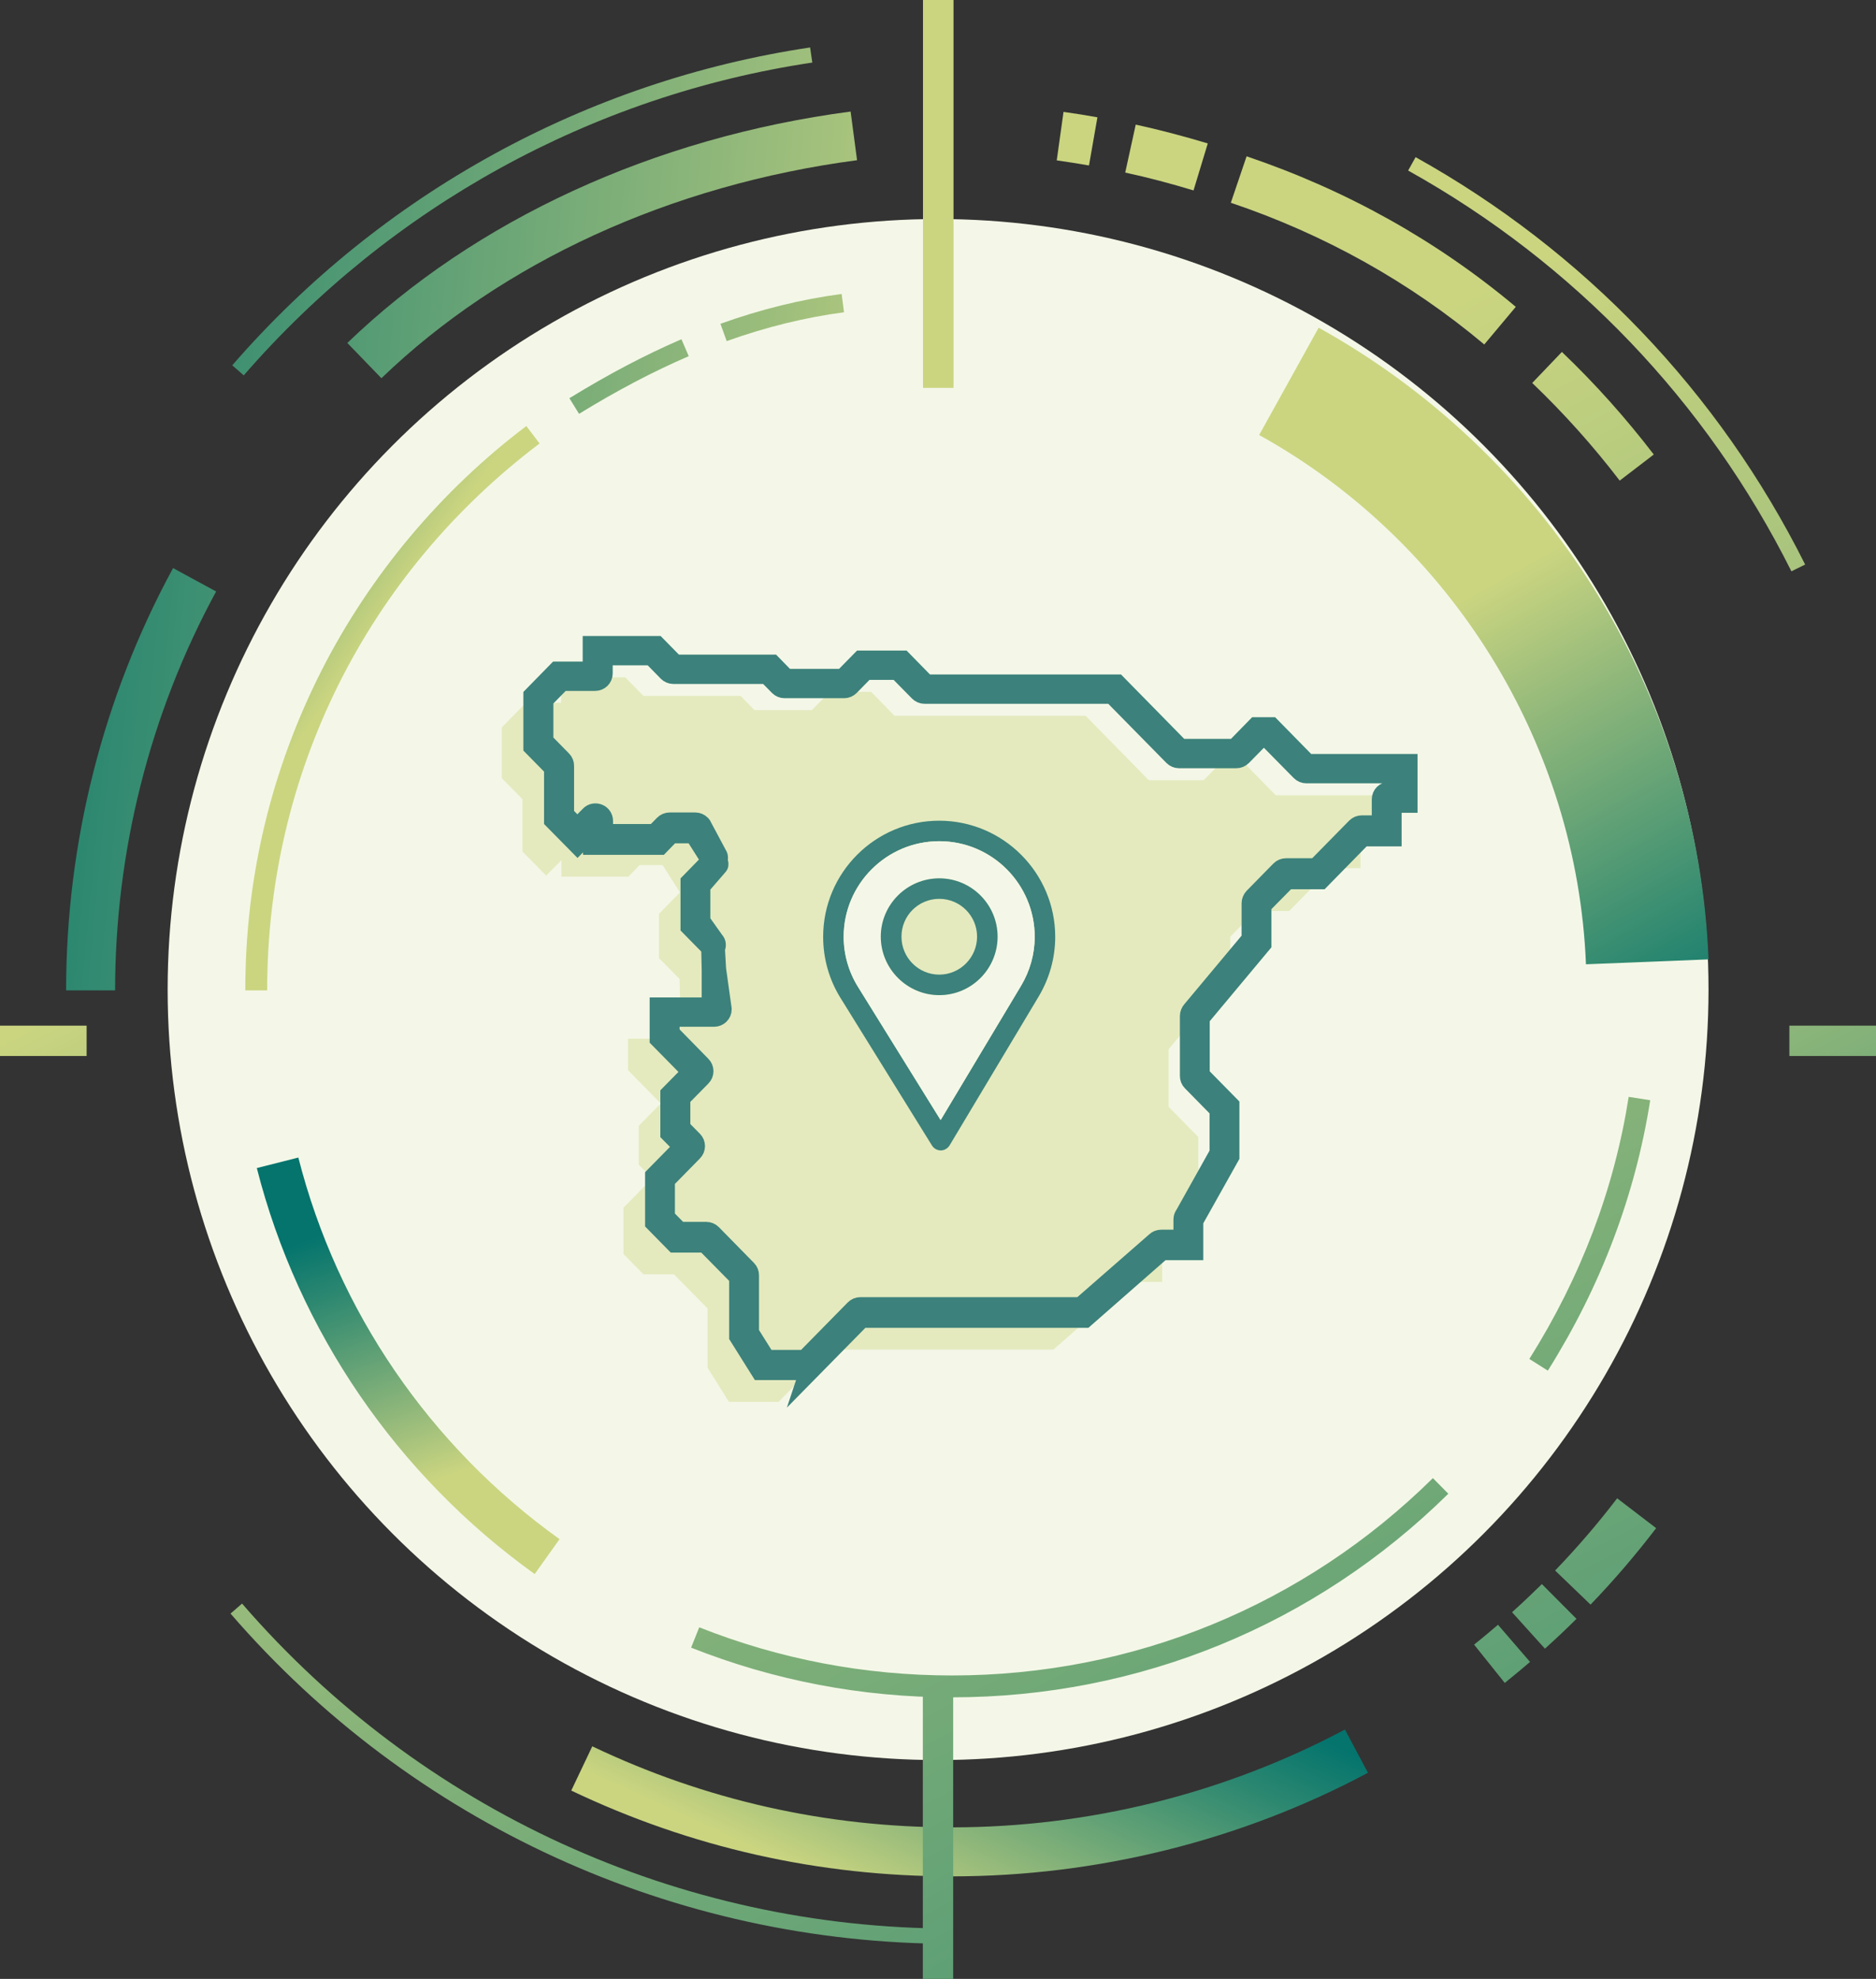 <?xml version="1.0" encoding="UTF-8"?>
<svg id="Capa_1" data-name="Capa 1" xmlns="http://www.w3.org/2000/svg" xmlns:xlink="http://www.w3.org/1999/xlink" viewBox="0 0 110.67 116.73">
  <rect x="0" y="0" width="110.67" height="116.73" fill="#333333" stroke="none"/>
  <defs>
    <style>
      .cls-1 {
        fill: url(#Nueva_muestra_de_degradado_1-4);
      }

      .cls-1, .cls-2, .cls-3, .cls-4, .cls-5, .cls-6, .cls-7, .cls-8, .cls-9, .cls-10, .cls-11, .cls-12, .cls-13, .cls-14, .cls-15, .cls-16, .cls-17, .cls-18, .cls-19, .cls-20, .cls-21, .cls-22, .cls-23, .cls-24, .cls-25, .cls-26, .cls-27 {
        stroke-width: 0px;
      }

      .cls-2 {
        fill: url(#Nueva_muestra_de_degradado_1-2);
      }

      .cls-3 {
        fill: #f4f7e7;
      }

      .cls-4 {
        fill: url(#Degradado_sin_nombre_15-2);
      }

      .cls-5 {
        fill: url(#Nueva_muestra_de_degradado_1-18);
      }

      .cls-6 {
        fill: url(#Nueva_muestra_de_degradado_1-13);
      }

      .cls-7 {
        fill: url(#Nueva_muestra_de_degradado_1-3);
      }

      .cls-8 {
        fill: url(#Nueva_muestra_de_degradado_1-12);
      }

      .cls-9 {
        fill: url(#Nueva_muestra_de_degradado_1-5);
      }

      .cls-10 {
        fill: url(#Nueva_muestra_de_degradado_1-15);
      }

      .cls-11 {
        fill: url(#Nueva_muestra_de_degradado_1-21);
      }

      .cls-12 {
        fill: url(#Nueva_muestra_de_degradado_1-9);
      }

      .cls-28 {
        opacity: .4;
      }

      .cls-13 {
        fill: #ccd680;
      }

      .cls-14 {
        fill: url(#Degradado_sin_nombre_15);
      }

      .cls-15 {
        fill: url(#Nueva_muestra_de_degradado_1);
      }

      .cls-16 {
        fill: url(#Nueva_muestra_de_degradado_1-20);
      }

      .cls-17 {
        fill: url(#Nueva_muestra_de_degradado_1-16);
      }

      .cls-18 {
        fill: url(#Nueva_muestra_de_degradado_1-17);
      }

      .cls-19 {
        fill: url(#Nueva_muestra_de_degradado_1-11);
      }

      .cls-20, .cls-29 {
        fill: #3c817b;
      }

      .cls-21 {
        fill: url(#Nueva_muestra_de_degradado_1-14);
      }

      .cls-22 {
        fill: url(#Degradado_sin_nombre_15-3);
      }

      .cls-23 {
        fill: url(#Nueva_muestra_de_degradado_1-8);
      }

      .cls-24 {
        fill: url(#Nueva_muestra_de_degradado_1-7);
      }

      .cls-29 {
        stroke: #3c817b;
        stroke-miterlimit: 10;
        stroke-width: 1.15px;
      }

      .cls-25 {
        fill: url(#Nueva_muestra_de_degradado_1-10);
      }

      .cls-26 {
        fill: url(#Nueva_muestra_de_degradado_1-19);
      }

      .cls-27 {
        fill: url(#Nueva_muestra_de_degradado_1-6);
      }
    </style>
    <linearGradient id="Nueva_muestra_de_degradado_1" data-name="Nueva muestra de degradado 1" x1="75.84" y1="182.64" x2="10.24" y2="57.46" gradientUnits="userSpaceOnUse">
      <stop offset="0" stop-color="#04746d"/>
      <stop offset=".22" stop-color="#2b8770"/>
      <stop offset=".71" stop-color="#8db67a"/>
      <stop offset="1" stop-color="#cbd580"/>
    </linearGradient>
    <linearGradient id="Nueva_muestra_de_degradado_1-2" data-name="Nueva muestra de degradado 1" x1="156.88" y1="140.18" x2="91.28" y2="14.99" xlink:href="#Nueva_muestra_de_degradado_1"/>
    <linearGradient id="Nueva_muestra_de_degradado_1-3" data-name="Nueva muestra de degradado 1" x1="-7.11" y1="8.82" x2="60.99" y2="15.33" xlink:href="#Nueva_muestra_de_degradado_1"/>
    <linearGradient id="Nueva_muestra_de_degradado_1-4" data-name="Nueva muestra de degradado 1" x1="61.77" y1="95.14" x2="53.51" y2="113.17" xlink:href="#Nueva_muestra_de_degradado_1"/>
    <linearGradient id="Nueva_muestra_de_degradado_1-5" data-name="Nueva muestra de degradado 1" x1="120.85" y1="159.05" x2="55.26" y2="33.87" xlink:href="#Nueva_muestra_de_degradado_1"/>
    <linearGradient id="Nueva_muestra_de_degradado_1-6" data-name="Nueva muestra de degradado 1" x1="123.72" y1="157.55" x2="58.12" y2="32.37" xlink:href="#Nueva_muestra_de_degradado_1"/>
    <linearGradient id="Nueva_muestra_de_degradado_1-7" data-name="Nueva muestra de degradado 1" x1="128.17" y1="155.22" x2="62.57" y2="30.03" xlink:href="#Nueva_muestra_de_degradado_1"/>
    <linearGradient id="Nueva_muestra_de_degradado_1-8" data-name="Nueva muestra de degradado 1" x1="155" y1="141.16" x2="89.4" y2="15.98" xlink:href="#Nueva_muestra_de_degradado_1"/>
    <linearGradient id="Degradado_sin_nombre_15" data-name="Degradado sin nombre 15" x1="148.8" y1="144.41" x2="83.21" y2="19.22" gradientUnits="userSpaceOnUse">
      <stop offset="0" stop-color="#04746d"/>
      <stop offset=".22" stop-color="#2b8770"/>
      <stop offset=".71" stop-color="#8db67a"/>
      <stop offset="1" stop-color="#cbd580"/>
    </linearGradient>
    <linearGradient id="Nueva_muestra_de_degradado_1-9" data-name="Nueva muestra de degradado 1" x1="141.58" y1="148.19" x2="75.98" y2="23.01" xlink:href="#Nueva_muestra_de_degradado_1"/>
    <linearGradient id="Nueva_muestra_de_degradado_1-10" data-name="Nueva muestra de degradado 1" x1="137.92" y1="150.11" x2="72.32" y2="24.93" xlink:href="#Nueva_muestra_de_degradado_1"/>
    <linearGradient id="Nueva_muestra_de_degradado_1-11" data-name="Nueva muestra de degradado 1" x1="-7.25" y1="10.28" x2="60.85" y2="16.79" xlink:href="#Nueva_muestra_de_degradado_1"/>
    <linearGradient id="Nueva_muestra_de_degradado_1-12" data-name="Nueva muestra de degradado 1" x1="-10.5" y1="44.29" x2="57.6" y2="50.8" xlink:href="#Nueva_muestra_de_degradado_1"/>
    <linearGradient id="Nueva_muestra_de_degradado_1-13" data-name="Nueva muestra de degradado 1" x1="21.26" y1="72.01" x2="26.51" y2="87.03" xlink:href="#Nueva_muestra_de_degradado_1"/>
    <linearGradient id="Nueva_muestra_de_degradado_1-14" data-name="Nueva muestra de degradado 1" x1="102.84" y1="168.49" x2="37.25" y2="43.31" xlink:href="#Nueva_muestra_de_degradado_1"/>
    <linearGradient id="Nueva_muestra_de_degradado_1-15" data-name="Nueva muestra de degradado 1" x1="135.19" y1="151.54" x2="69.59" y2="26.36" xlink:href="#Nueva_muestra_de_degradado_1"/>
    <linearGradient id="Degradado_sin_nombre_15-2" data-name="Degradado sin nombre 15" x1="101.9" y1="61.86" x2="86.88" y2="35.01" xlink:href="#Degradado_sin_nombre_15"/>
    <linearGradient id="Nueva_muestra_de_degradado_1-16" data-name="Nueva muestra de degradado 1" x1="-7.56" y1="13.58" x2="60.54" y2="20.09" xlink:href="#Nueva_muestra_de_degradado_1"/>
    <linearGradient id="Nueva_muestra_de_degradado_1-17" data-name="Nueva muestra de degradado 1" x1="-7.97" y1="17.89" x2="60.13" y2="24.4" xlink:href="#Nueva_muestra_de_degradado_1"/>
    <linearGradient id="Degradado_sin_nombre_15-3" data-name="Degradado sin nombre 15" x1="5.43" y1="29.74" x2="20.2" y2="40.01" xlink:href="#Degradado_sin_nombre_15"/>
    <linearGradient id="Nueva_muestra_de_degradado_1-18" data-name="Nueva muestra de degradado 1" x1="90.31" y1="175.06" x2="24.71" y2="49.88" gradientTransform="translate(110.67 216.65) rotate(-180)" xlink:href="#Nueva_muestra_de_degradado_1"/>
    <linearGradient id="Nueva_muestra_de_degradado_1-19" data-name="Nueva muestra de degradado 1" x1="130.14" y1="154.19" x2="64.55" y2="29" gradientTransform="translate(110.69 22.88) rotate(-180)" xlink:href="#Nueva_muestra_de_degradado_1"/>
    <linearGradient id="Nueva_muestra_de_degradado_1-20" data-name="Nueva muestra de degradado 1" x1="29.68" y1="113.15" x2="2.04" y2="60.41" gradientTransform="translate(63.95 58.84) rotate(90)" xlink:href="#Nueva_muestra_de_degradado_1"/>
    <linearGradient id="Nueva_muestra_de_degradado_1-21" data-name="Nueva muestra de degradado 1" x1="126.72" y1="96.9" x2="99.08" y2="44.15" gradientTransform="translate(169.51 -46.72) rotate(90)" xlink:href="#Nueva_muestra_de_degradado_1"/>
  </defs>
  <circle class="cls-3" cx="55.34" cy="58.37" r="45.45"/>
  <g>
    <path class="cls-15" d="m56.16,114.66c-16.35,0-31.86-7.1-42.56-19.48l.68-.59c10.53,12.18,25.79,19.17,41.88,19.17v.9Z"/>
    <path class="cls-2" d="m105.68,33.7c-5.01-10.01-12.83-18.19-22.61-23.64l.44-.79c9.94,5.54,17.89,13.85,22.98,24.03l-.81.4Z"/>
    <path class="cls-7" d="m14.38,22.14l-.68-.59C22.49,11.42,34.6,4.77,47.79,2.8l.13.89c-12.98,1.94-24.89,8.49-33.54,18.45Z"/>
    <path class="cls-1" d="m56.16,110.68c-7.86,0-15.41-1.7-22.46-5.06l1.24-2.61c6.65,3.17,13.79,4.78,21.21,4.78,8.09,0,16.1-2,23.19-5.77l1.36,2.55c-7.5,4-15.99,6.11-24.55,6.11Z"/>
    <path class="cls-9" d="m88.77,99.27l-1.81-2.26c.48-.38.95-.78,1.41-1.17l1.89,2.19c-.48.42-.99.83-1.49,1.24Z"/>
    <path class="cls-27" d="m91.14,97.25l-1.94-2.15c.6-.54,1.19-1.1,1.76-1.66l2.04,2.05c-.6.6-1.23,1.19-1.86,1.76Z"/>
    <path class="cls-24" d="m93.83,94.65l-2.09-2.01c1.3-1.35,2.53-2.78,3.66-4.26l2.3,1.76c-1.2,1.57-2.5,3.09-3.87,4.51Z"/>
    <path class="cls-23" d="m95.55,28.35c-1.56-2.04-3.3-3.98-5.16-5.76l1.75-1.83c1.96,1.87,3.78,3.91,5.42,6.05l-2.01,1.54Z"/>
    <path class="cls-14" d="m87.55,20.31c-4.38-3.67-9.4-6.48-14.94-8.35l.93-2.74c5.88,1.99,11.22,4.97,15.88,8.88l-1.86,2.22Z"/>
    <path class="cls-12" d="m70.4,11.23c-1.32-.4-2.67-.76-4.02-1.05l.62-2.83c1.42.31,2.85.69,4.25,1.11l-.84,2.77Z"/>
    <path class="cls-25" d="m64.24,9.76c-.63-.11-1.27-.21-1.9-.3l.4-2.86c.66.09,1.34.2,2,.32l-.5,2.85Z"/>
    <path class="cls-19" d="m22.5,22.31l-2.01-2.08c7.55-7.27,18.09-12.12,29.69-13.65l.38,2.87c-10.99,1.45-20.96,6.02-28.06,12.86Z"/>
    <path class="cls-8" d="m6.79,58.42h-2.89c0-8.7,2.18-17.32,6.31-24.91l2.54,1.38c-3.9,7.17-5.96,15.31-5.96,23.53Z"/>
    <path class="cls-6" d="m31.53,92.84c-8.11-5.82-13.93-14.32-16.38-23.94l2.45-.62c2.3,9.05,7.77,17.04,15.41,22.51l-1.47,2.06Z"/>
    <path class="cls-21" d="m56.16,100.12c-5.31,0-10.49-.99-15.39-2.93l.48-1.2c4.74,1.88,9.76,2.84,14.91,2.84,10.69,0,20.76-4.13,28.37-11.64l.91.92c-7.85,7.74-18.25,12.01-29.28,12.01Z"/>
    <path class="cls-10" d="m91.31,80.85l-1.09-.69c3.04-4.83,5.01-10.03,5.86-15.46l1.27.2c-.88,5.6-2.91,10.97-6.04,15.95Z"/>
    <path class="cls-4" d="m93.56,56.88c-.52-12.96-7.91-24.92-19.28-31.22l3.51-6.33c6.6,3.66,12.21,8.97,16.22,15.36,4.12,6.56,6.47,14.14,6.78,21.9l-7.23.29Z"/>
    <path class="cls-17" d="m42.87,20.12l-.37-1.02c2.39-.86,4.8-1.45,7.15-1.76l.14,1.08c-2.28.3-4.6.87-6.92,1.7Z"/>
    <path class="cls-18" d="m34.16,24.41l-.57-.92c2.29-1.41,4.46-2.55,6.61-3.48l.43,1c-2.11.91-4.22,2.02-6.47,3.4Z"/>
    <path class="cls-22" d="m15.76,58.42h-1.29c0-6.65,1.52-13,4.51-18.89,2.86-5.61,7.03-10.59,12.07-14.4l.78,1.03c-10.21,7.72-16.07,19.47-16.07,32.26Z"/>
    <rect class="cls-5" x="54.44" y="99.91" width="1.79" height="16.82" transform="translate(110.67 216.65) rotate(180)"/>
    <rect class="cls-26" x="54.44" y="0" width="1.8" height="22.88" transform="translate(110.69 22.88) rotate(180)"/>
  </g>
  <rect class="cls-16" x="1.66" y="58.84" width="1.79" height="5.11" transform="translate(-58.84 63.95) rotate(-90)"/>
  <rect class="cls-11" x="107.22" y="58.84" width="1.79" height="5.11" transform="translate(46.72 169.51) rotate(-90)"/>
  <g>
    <g>
      <g class="cls-28">
        <path class="cls-13" d="m45.91,82.69h-2.91l-1.26-2.01v-3.5l-1.98-2.01h-1.8l-1.18-1.2v-2.73l1.7-1.73-.8-.81v-2.29l1.3-1.32-1.93-1.96v-1.86h3.07v-2.18l-.03-1.34-1.22-1.24v-2.6l1.24-1.27-1.02-1.61h-1.36l-.66.68h-3.95v-.97l-.9.91-1.4-1.42v-3.09l-1.22-1.24v-2.99l1.42-1.45h2.08v-1.51h3.78l1.08,1.1h5.73l.82.84h3.38l1.06-1.08h2.44l1.38,1.41h11.27l3.73,3.8h3.24l1.25-1.28h.87l2.13,2.17h5.94v2.32h-.94v1.98h-1.73l-2.48,2.53h-1.98l-1.49,1.51v2.28l-3.64,4.36v3.4l1.75,1.78v3l-2.13,3.8v1.75h-1.87l-4.55,3.99h-13.18l-3.06,3.11Zm20.85-7.15l-.02.02s.01-.01.02-.02Zm2.16-13.66h0s0,0,0,0Zm3.62-6.62h0s0,0,0,0Z"/>
      </g>
      <path class="cls-29" d="m47.76,80.83h-2.91l-1.26-2.01v-3.5l-1.98-2.01h-1.8l-1.18-1.2v-2.73l1.7-1.73-.8-.81v-2.29l1.3-1.32-1.93-1.96v-1.86h3.07v-2.18l-.03-1.34-1.22-1.24v-2.6l1.24-1.27-1.02-1.61h-1.36l-.66.68h-3.95v-.97l-.9.91-1.4-1.42v-3.09l-1.22-1.24v-2.99l1.42-1.45h2.08v-1.51h3.78l1.08,1.1h5.73l.82.84h3.38l1.06-1.08h2.44l1.38,1.41h11.27l3.73,3.8h3.24l1.25-1.28h.87l2.13,2.17h5.94v2.32h-.94v1.98h-1.73l-2.48,2.53h-1.98l-1.49,1.51v2.28l-3.64,4.36v3.4l1.75,1.78v3l-2.13,3.8v1.75h-1.87l-4.55,3.99h-13.18l-3.06,3.11Zm-2.56-.63h2.3l2.92-2.97c.09-.09.21-.14.33-.14h13.02l4.42-3.86c.07-.07.19-.12.31-.12h1.3v-1.17c0-.11.03-.2.1-.29l2.03-3.63v-2.58l-1.62-1.65c-.09-.09-.13-.2-.13-.33v-3.53c0-.12.05-.24.13-.33l3.51-4.2v-2.12c0-.12.05-.24.13-.33l1.58-1.61c.09-.09.21-.14.33-.14h1.79l2.35-2.39c.09-.09.21-.14.33-.14h1.17v-1.52c0-.26.21-.46.46-.46h.48v-1.06h-5.38c-.12,0-.24-.05-.33-.14l-2-2.03h-.34l-1.12,1.14c-.09.09-.21.14-.33.14h-3.39c-.12,0-.24-.05-.33-.14l-3.6-3.66h-11.08c-.12,0-.24-.05-.33-.14l-1.25-1.27h-1.91l-.92.94c-.09.09-.21.14-.33.14h-3.52c-.12,0-.24-.05-.33-.14l-.69-.7h-5.54c-.12,0-.24-.05-.33-.14l-.94-.96h-2.88v1.05c0,.26-.21.46-.46.46h-1.98l-1.06,1.08v2.48l1.09,1.11c.09.09.13.2.13.33v2.89l.77.78.74-.75c.13-.14.33-.17.51-.1.17.07.28.24.28.43v.75h3.05l.53-.54c.09-.09.21-.14.33-.14h1.52c.12,0,.24.05.33.14l.04.05.94,1.76c.07.08.03.21.03.31,0,.12.09.23,0,.31l-1.03,1.19v2.09l.81,1.14c.14.14.12.3.05.47l.07,1.21.33,2.36c0,.26-.21.46-.46.46h-2.61v.97l1.86,1.9c.18.18.18.47,0,.65l-1.23,1.25v1.78l.73.74c.18.18.18.47,0,.65l-1.64,1.67v2.22l.82.83h1.61c.12,0,.24.05.33.14l2.07,2.11c.09.09.13.2.13.33v3.39l.98,1.56Zm23.41-6.52l-.02.02s.01-.01.02-.02Zm2.16-13.66h0s0,0,0,0Zm3.62-6.62h0s0,0,0,0Z"/>
    </g>
    <g>
      <path class="cls-20" d="m55.41,48.41c-3.78,0-6.85,3.07-6.85,6.85,0,1.28.35,2.52,1.02,3.6l5.4,8.71c.11.18.31.29.52.29.21,0,.41-.12.52-.3l5.26-8.79c.63-1.06.97-2.27.97-3.51,0-3.77-3.07-6.85-6.85-6.85Zm4.83,9.73l-4.75,7.93-4.87-7.85c-.55-.89-.85-1.92-.85-2.96,0-3.11,2.53-5.64,5.64-5.64s5.63,2.53,5.63,5.64c0,1.02-.28,2.01-.8,2.88Z"/>
      <path class="cls-3" d="m55.41,49.62c-3.11,0-5.64,2.53-5.64,5.64,0,1.04.29,2.07.85,2.96l4.87,7.85,4.75-7.93c.52-.87.8-1.87.8-2.88,0-3.11-2.53-5.64-5.63-5.64Zm0,9.08c-1.9,0-3.45-1.55-3.45-3.45s1.55-3.44,3.45-3.44,3.44,1.55,3.44,3.44-1.55,3.45-3.44,3.45Z"/>
      <path class="cls-20" d="m55.41,51.81c-1.9,0-3.45,1.55-3.45,3.44s1.55,3.45,3.45,3.45,3.44-1.55,3.44-3.45-1.55-3.44-3.44-3.44Zm0,5.68c-1.23,0-2.23-1-2.23-2.24s1-2.23,2.23-2.23,2.23,1,2.23,2.23-1,2.24-2.23,2.24Z"/>
    </g>
  </g>
</svg>